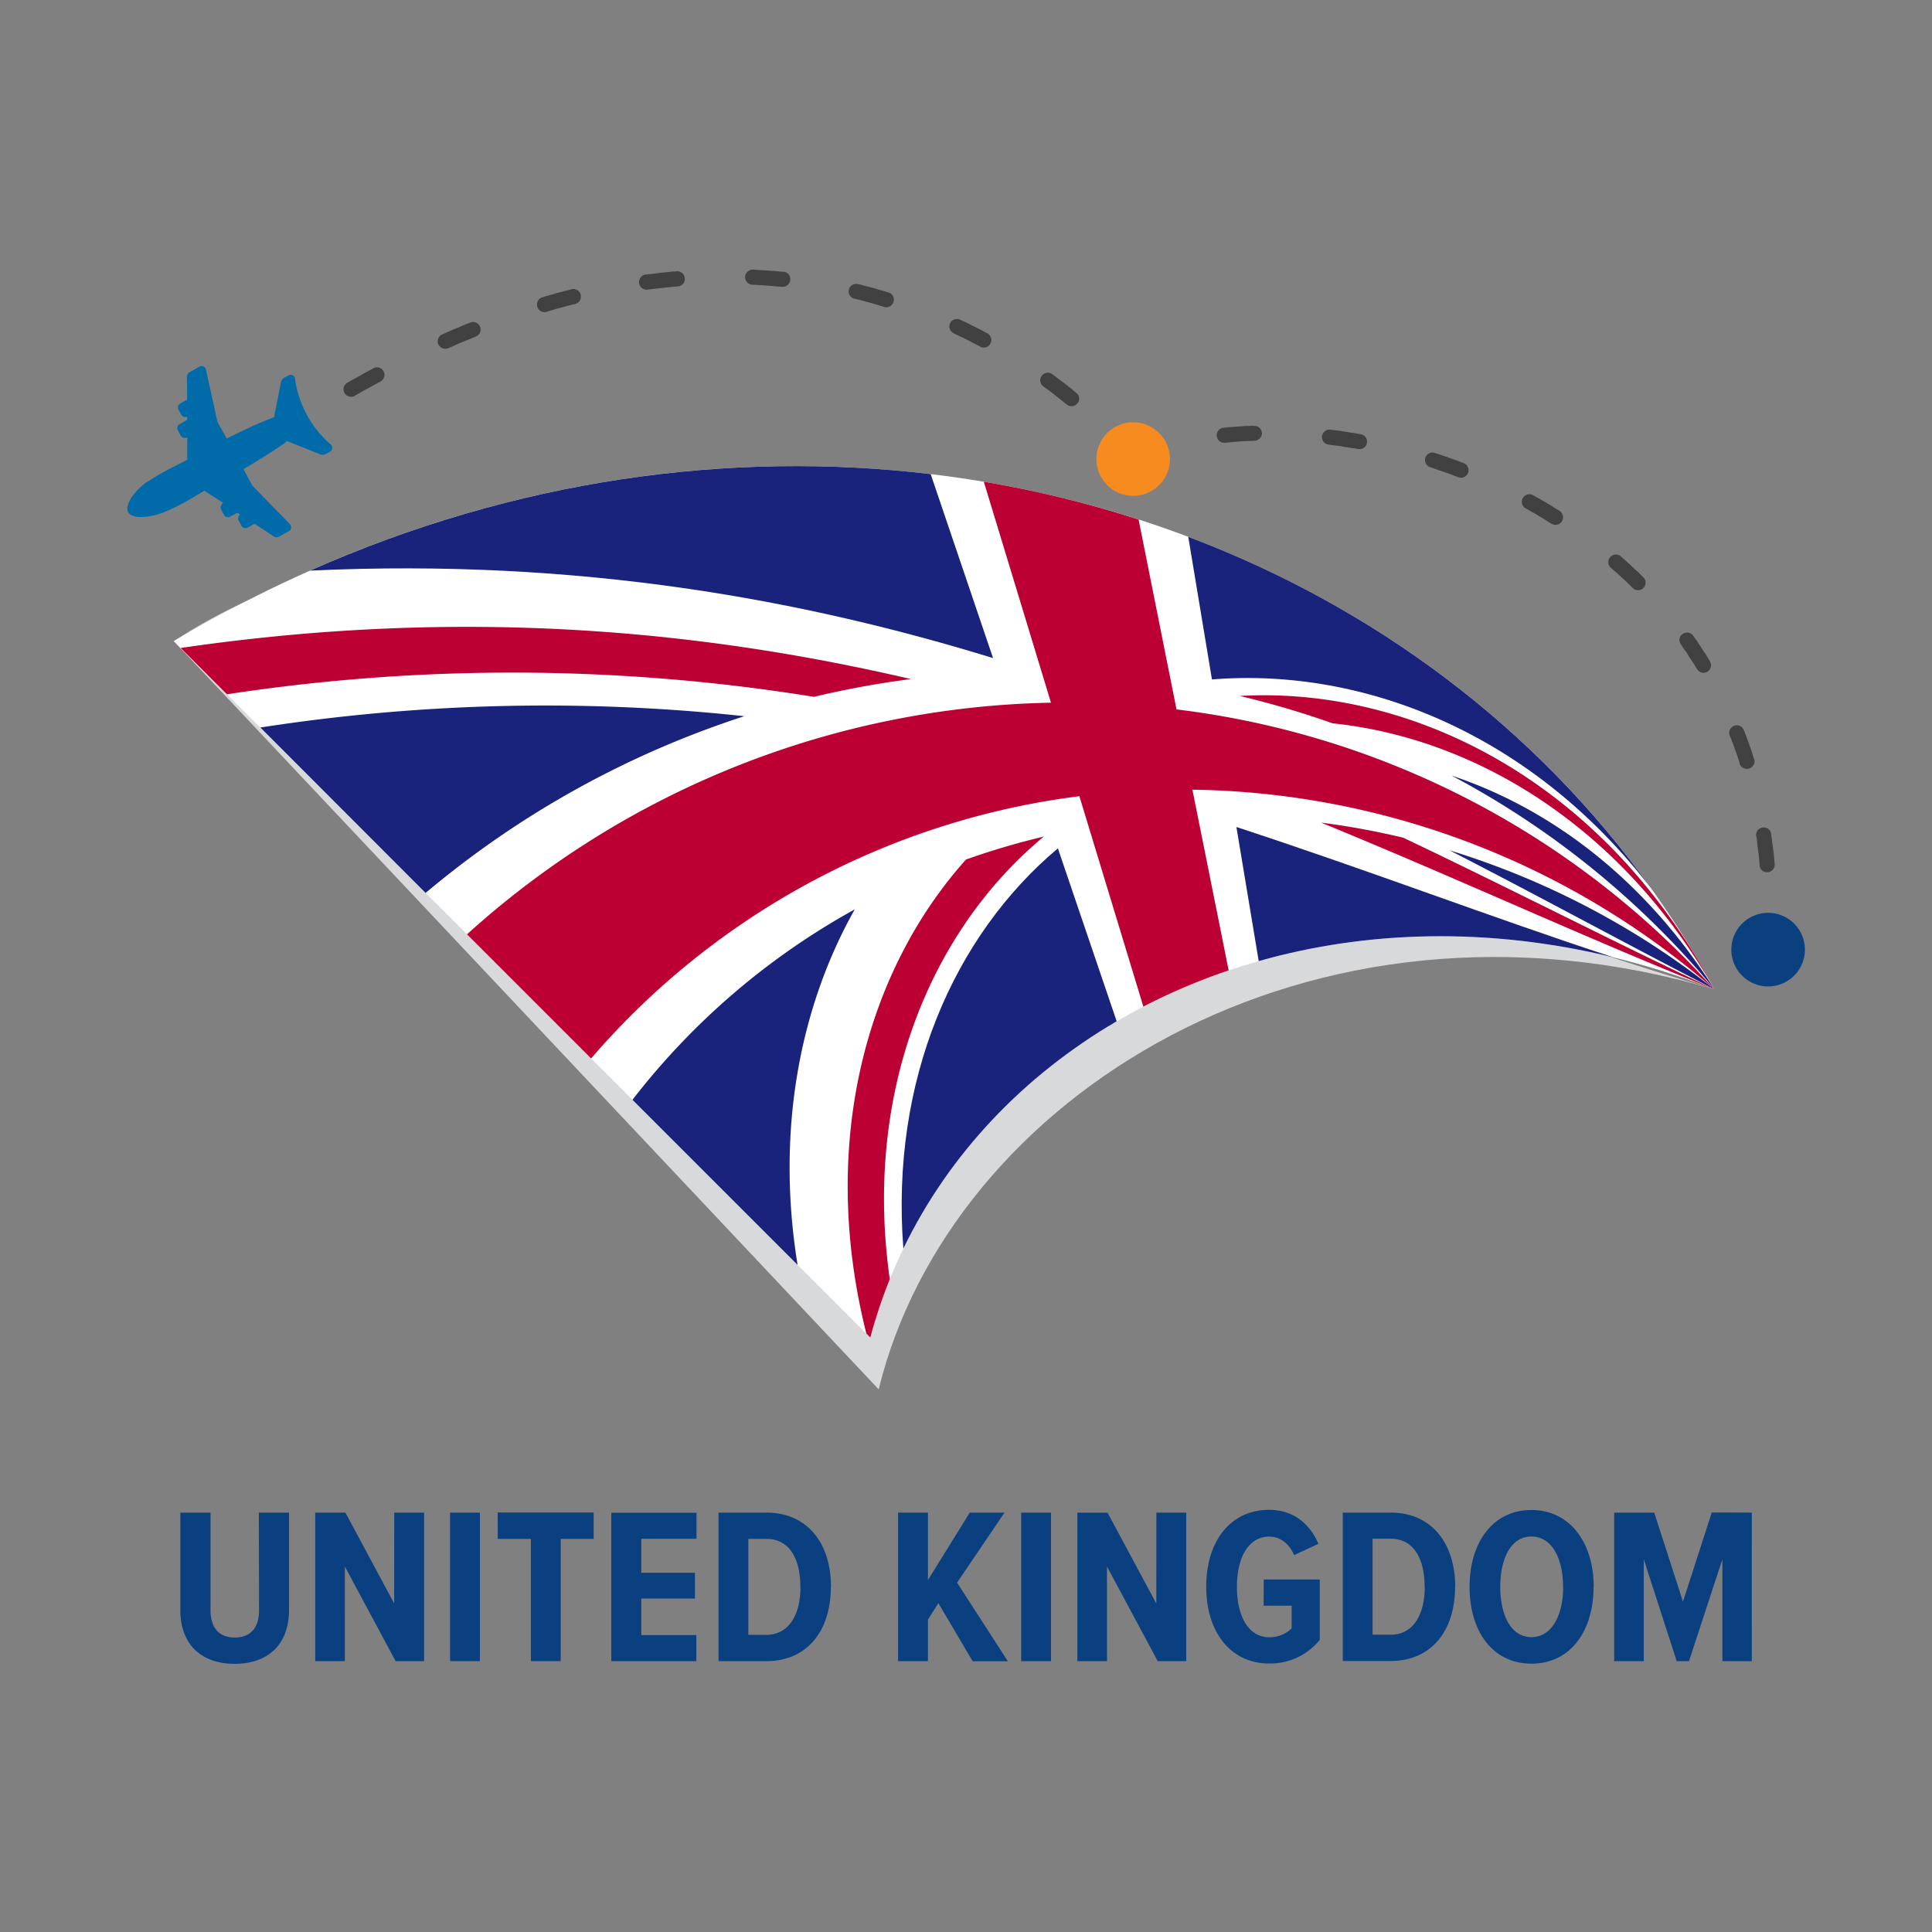 <svg xmlns="http://www.w3.org/2000/svg" xmlns:xlink="http://www.w3.org/1999/xlink" viewBox="0 0 512 512"><rect x="0" y="0" width="512" height="512" fill="#808080" stroke="none"/><defs><style>.cls-1{fill:none;}.cls-2{isolation:isolate;}.cls-3{clip-path:url(#clip-path);}.cls-4{fill:#414141;}.cls-5{fill:#006ba8;}.cls-6{fill:#0a4080;}.cls-7{fill:#f68b1f;}.cls-8{mix-blend-mode:multiply;}.cls-9{fill:#d8d9da;fill-rule:evenodd;}.cls-10{clip-path:url(#clip-path-2);}.cls-11{fill:#fff;}.cls-12{fill:#bd0034;}.cls-13{fill:#1a237b;}</style><clipPath id="clip-path"><rect class="cls-1" width="512" height="512"/></clipPath><clipPath id="clip-path-2"><path class="cls-1" d="M46.06,169.91c152-90.48,334.8-42.73,408.29,92.28h0c-101-39.51-201.2,8.24-223.72,92.29Z"/></clipPath></defs><title>uk_en</title><g class="cls-2"><g id="Layer_1" data-name="Layer 1"><g class="cls-3"><g id="plane"><path class="cls-4" d="M94.05,104.88a2,2,0,0,1-2.72-.68,2,2,0,0,1,.74-2.78l1.19-.68,1.25-.68,1.19-.68,1.19-.68,1.19-.62,1-.57A2,2,0,0,1,101,101l-1,.57-1.19.62-1.19.68-1.19.62-1.19.68Zm376.5,146.89a2,2,0,0,1-2.1,1.87,2,2,0,0,1-1.87-2.1l.06-1.42.06-1a2,2,0,1,1,4,.17l-.06,1.08ZM470.32,229a2.06,2.06,0,0,1-1.81,2.15,2,2,0,0,1-2.21-1.81V229l-.11-1.25-.11-1.25-.17-1.25-.17-1.19-.11-1.25-.17-1.19-.06-.06a2,2,0,0,1,1.7-2.27,2,2,0,0,1,2.27,1.64V221l.17,1.3.17,1.25.17,1.25.17,1.3.11,1.25.11,1.3Zm-5.44-27.89a2,2,0,1,1-3.86,1.25l-.06-.29-.34-1.08-.34-1.08-.4-1-.34-1.08-.4-1-.4-1.08-.34-.79a2,2,0,0,1,3.74-1.47l.34.85.4,1.08.4,1.08.4,1.13.4,1.08.34,1.08.34,1.13Zm-11.73-25.85a2,2,0,0,1-.62,2.72,2,2,0,0,1-2.78-.62l-.51-.85-.57-.91-.57-.85-.57-.85L447,173l-.62-.85-.57-.85-.34-.51a1.94,1.94,0,0,1,.45-2.78,2,2,0,0,1,2.78.45l.4.57.62.85.57.91.63.91.57.91.62.91.57.91ZM435.51,153a2,2,0,0,1-2.83,2.83l-.06-.06-.68-.68-.74-.74-.74-.68-.74-.68-.74-.68-.74-.68-.74-.62-.57-.51a2,2,0,0,1-.23-2.83,2,2,0,0,1,2.84-.23l.62.57.74.68.79.68.74.68.74.74.79.68.74.74.74.74Zm-22.22-17.63a2,2,0,0,1-2.15,3.4l-.28-.17-.85-.51-.79-.51-.85-.51-.85-.51-.85-.51-.85-.45-.85-.51-.62-.34a2,2,0,0,1,1.93-3.52l.68.4.85.45.85.51.91.51.85.51.85.51.85.57.91.51Zm-25.4-12.64a2,2,0,1,1-1.42,3.74l-.74-.28-.91-.34-.85-.34-.91-.29-.91-.34-.91-.28-.91-.34-.85-.28-.45-.17a2,2,0,0,1-1.3-2.49,2,2,0,0,1,2.49-1.3l.51.17.91.28.91.34.91.29.91.34,1,.34.91.34.91.34Zm-27.27-7.65a2,2,0,0,1,1.64,2.32,2,2,0,0,1-2.32,1.59h-.12l-.85-.17-.91-.11-.91-.17-.85-.11-.85-.17-.91-.11-.85-.11-.91-.11-.68-.11a2,2,0,0,1-1.76-2.21,2.08,2.08,0,0,1,2.27-1.76l.68.11.91.11.91.11.91.17.91.11.91.17.91.11.91.17.91.17Zm-28.29-2.21a2,2,0,0,1,2.1,1.93,2.05,2.05,0,0,1-1.93,2l-.68.06H331l-.79.06h-.74l-.79.06-.79.06-.79.06-.74.06-.79.11-.74.06h-.17a2,2,0,0,1-2.21-1.76,2,2,0,0,1,1.76-2.21h.23l.79-.11.79-.06.79-.06.79-.06.79-.06.85-.06.8-.06h.79l.85-.06Zm-28.06,5a2,2,0,0,1,2.55,1.13,2,2,0,0,1-1.13,2.61l-.57.17-.57.23-.57.23-.62.28-.57.23-.51.23-.57.28-.51.23a2,2,0,0,1-2.44-.51l-.74-.85-.74-.79-.4-.51A2,2,0,0,1,297,118a2,2,0,0,1,2.83.17l.45.51.51.57.4-.17.62-.23.62-.28.63-.23.62-.28Zm-19-13.72a1.92,1.92,0,0,1,.23,2.78,2,2,0,0,1-2.78.28l-.28-.23-1-.79-1.08-.85-1-.79-1-.79-1.08-.79-.79-.57a2,2,0,1,1,2.38-3.23l.79.57,1.08.85,1.08.79,1.08.85,1.08.85,1,.85ZM261.64,88.32a2,2,0,1,1-1.87,3.57l-.28-.17-1.3-.68-1.3-.68-1.3-.68-1.36-.62-1.3-.62-.17-.11a2,2,0,0,1-1-2.61,2,2,0,0,1,2.67-1l.17.11,1.42.62,1.36.68,1.36.68,1.36.68,1.3.74ZM235.44,77.49a2,2,0,0,1-1.13,3.85l-.17-.06-.79-.23-.74-.23-.79-.23-.79-.23-.74-.23-.79-.17-.79-.23-.79-.23-.79-.17-.4-.11a2,2,0,1,1,.91-3.85l.45.06.79.23.79.23.85.17.79.23.79.23.79.23.79.23.79.23.79.23ZM207.66,72a2,2,0,0,1,1.76,2.21A2,2,0,0,1,207.27,76L207.1,76l-.85-.06-.85-.06-.91-.11-.85-.06-.91-.06-.91-.06-.85-.06-.91-.06h-.68a2.06,2.06,0,0,1-1.93-2.1,2.1,2.1,0,0,1,2.1-1.93l.68.06.91.06.91.06,1,.06.91.06.91.06.91.06.85.11.91.06Zm-28.34-.11a2,2,0,0,1,2.15,1.81,2,2,0,0,1-1.81,2.21h-.11l-1,.06-1,.11-1,.11-1,.11-1,.11-1,.11-1,.11-.91.11a2,2,0,0,1-2.27-1.7,2,2,0,0,1,1.7-2.27l1-.11,1-.11,1-.11,1-.17,1-.06,1-.11,1-.11,1-.06Zm-27.89,4.76a2,2,0,0,1,1,3.91h0l-1,.23-1.08.28-1,.28-1.08.28-1.08.28-1,.34-1.08.28-.23.11a2,2,0,0,1-2.49-1.36,2,2,0,0,1,1.36-2.49l.23-.06L145,78.4l1.08-.28,1.08-.34,1.08-.28,1.08-.28,1.08-.28,1.08-.28Zm-26.82,8.84a2,2,0,0,1,2.61,1.08,2,2,0,0,1-1.13,2.61l-.74.34-1.13.45-1.13.45-1.13.45-1.13.51-1.13.51-.91.4a2.07,2.07,0,0,1-2.61-1,2,2,0,0,1,1-2.66l.91-.4,1.13-.51,1.19-.51,1.13-.45,1.13-.51,1.13-.45Z"/><path class="cls-5" d="M38.89,127.72c-2.61,2-4.48,4.25-5,6.12a2.39,2.39,0,0,0-.06,1.53.56.56,0,0,0,.11.34.38.38,0,0,0,.17.23,2.32,2.32,0,0,0,1.3.79l.06.06c1.87.51,4.82.17,7.88-1a58.41,58.41,0,0,0,8.84-4.59c.62-.34,1.3-.74,2-1.13l5,3.23h-.06a1.18,1.18,0,0,0-.57.79,1.15,1.15,0,0,0,.06,1l.68,1.25A1.1,1.1,0,0,0,60,137a1.14,1.14,0,0,0,1-.11l1.93-1,.68.45a1.3,1.3,0,0,0-.34,1.64l.68,1.3a1.34,1.34,0,0,0,.74.62,1.4,1.4,0,0,0,1-.11l1.76-1,5,3.29a1.48,1.48,0,0,0,.4.23,1.56,1.56,0,0,0,1.13-.12l2.55-1.42a1,1,0,0,0,.57-.68,1.32,1.32,0,0,0-.28-1.19l-9.75-10c-.06-.06-.17-.23-.23-.28l-2.32-4.31c4.08-2.38,7.82-4.71,10.77-6.8a9.55,9.55,0,0,0,.79-.62l8.79,3.51c.06,0,.11.06.17.06a1.91,1.91,0,0,0,1.25-.11l1.19-.68A1.14,1.14,0,0,0,88,119h0v-.06a1.09,1.09,0,0,0-.34-1.13,28.06,28.06,0,0,1-9.47-17.41,1.09,1.09,0,0,0-.79-1h0a1.26,1.26,0,0,0-.91.06l-1.19.68a1.65,1.65,0,0,0-.79,1,.2.2,0,0,1-.06.11l-1.81,9.3a6.91,6.91,0,0,0-1,.4c-3.4,1.3-7.37,3.17-11.57,5.27l-2.38-4.31c0-.06-.11-.28-.11-.34L54.59,98a1.1,1.1,0,0,0-.79-.91,1.24,1.24,0,0,0-.91.06l-2.55,1.42a1.49,1.49,0,0,0-.74.91c0,.11-.06.23-.06.4l.06,6-1.76,1a1.12,1.12,0,0,0-.62.74,1.3,1.3,0,0,0,.11,1l.68,1.25a1.57,1.57,0,0,0,.74.62,1.45,1.45,0,0,0,.85-.06v.85l-1.93,1.08a1.17,1.17,0,0,0-.62.74,1.4,1.4,0,0,0,.11,1l.68,1.3a1.47,1.47,0,0,0,.79.62,1.44,1.44,0,0,0,1-.11h0v5.9c-.68.4-1.36.74-2,1.08a70.77,70.77,0,0,0-8.67,4.88Z"/><path class="cls-6" d="M468.57,261.41a9.75,9.75,0,1,0-9.75-9.75,9.75,9.75,0,0,0,9.75,9.75Z"/><path class="cls-7" d="M300.3,131.41a9.75,9.75,0,1,0-9.75-9.75,9.75,9.75,0,0,0,9.75,9.75Z"/></g><g id="flag-group"><g id="flag-shadow" class="cls-8"><path class="cls-9" d="M46.06,169.91c105.34-68.54,219.64,36.82,408.3,92.28-107.6-31.64-202.62,28.82-221.5,106Z"/></g><g id="uk-flag"><g class="cls-10"><path class="cls-11" d="M230.63,354.48c22.53-84,122.69-131.8,223.72-92.29h0c-73.49-135-256.29-182.76-408.29-92.28Z"/><path class="cls-12" d="M353.11,191.68c37.77,3.93,76.5,27.22,101.24,70.51h0q-2.51-4.62-5.2-9.1c-29.84-48.72-77.31-71.08-120.63-68.66A238.2,238.2,0,0,1,353.11,191.68Z"/><path class="cls-12" d="M350.1,218c37.42,15.33,69.45,30.31,104.25,44.19h0C427,249.29,400.92,235.82,371.87,222A208.75,208.75,0,0,0,350.1,218Z"/><path class="cls-12" d="M60.12,184a500.32,500.32,0,0,1,155.58.67,245.73,245.73,0,0,1,25.71-4.71c-52.92-12.3-116.78-19.47-193.55-8.23Z"/><path class="cls-12" d="M256,227.78c-26.57,29.68-39,75.48-26.41,125.63l1.07,1.07A133.35,133.35,0,0,1,235.8,339c-7-49.31,10.63-92.25,40.82-117.3A199.74,199.74,0,0,0,256,227.78Z"/><path class="cls-13" d="M437.78,235.73c-30.74-43-73.7-74.9-122.88-93.47l6.28,37.8C361.89,176.78,406.51,194.8,437.78,235.73Z"/><path class="cls-13" d="M246.64,125.64c-53.28-6.36-110.08,1.45-164.47,25.58,71.84-3.37,131.45,7.95,181,23.18Z"/><path class="cls-13" d="M454.35,262.19h0c-18.33-29.09-43.43-47.93-69.64-56.64A231,231,0,0,1,454.35,262.19Z"/><path class="cls-13" d="M454.35,262.19h0a214.68,214.68,0,0,0-70.19-36.84C408.63,237.92,431.12,250.23,454.35,262.19Z"/><path class="cls-13" d="M239.4,330.88c12.17-25.15,31.92-45.83,56.53-60.23l-15.58-45.83C252.78,248,235.93,286.3,239.4,330.88Z"/><path class="cls-13" d="M333.57,254.7c28.66-8.12,60.92-9.06,94-1-32.53-10.65-63.63-22.63-99.91-34.54Q330.62,236.93,333.57,254.7Z"/><path class="cls-13" d="M167.61,291.46l43.76,43.76c-5.75-35.44.54-68.27,15.15-94.23A191.16,191.16,0,0,0,167.61,291.46Z"/><path class="cls-13" d="M112.79,236.64a251.39,251.39,0,0,1,84.47-46.84A492.81,492.81,0,0,0,69,192.8Z"/><path class="cls-12" d="M260.72,127.66l17.8,58.56a237.23,237.23,0,0,0-154.76,61.39l32.89,32.89A204.49,204.49,0,0,1,286.05,211L303,266.76a161.64,161.64,0,0,1,22.61-9.59L316,209.27a215.27,215.27,0,0,1,138.31,52.92h0A228.57,228.57,0,0,0,311.79,188l-10.05-50.32A290.69,290.69,0,0,0,260.72,127.66Z"/></g></g></g><path class="cls-6" d="M68.59,400.86h8v25.79c0,9.09-5.49,14.28-14.4,14.28s-14.4-5.19-14.4-14.28V400.86h8v25.84c0,4.66,2.24,7.26,6.43,7.26s6.43-2.6,6.43-7.26Zm35.87,24.07L91.54,400.86h-8v39.36h7.85V415.14l13.45,25.08h7.55V400.86h-7.91Zm14.81,15.28h7.91V400.86h-7.91Zm12.63-32.39h8.79v32.39h7.91V407.82h8.73v-7H131.89ZM162,440.22h22.54v-6.9H169.95v-9.68h14.22v-6.84H169.95v-9h14.63v-6.9H162Zm58.18-19.65c0,11.56-6.2,19.65-17.11,19.65H190.42V400.86h12.69C214,400.86,220.22,409,220.22,420.57Zm-8.08,0c0-7.79-3.07-12.75-9-12.75h-4.78v25.43h4.78C208.95,433.26,212.13,428.06,212.13,420.57Zm54.1-19.71H257l-11.09,17.88V400.86H238v39.36h7.91v-11l2.77-4.37,9.09,15.4h9.32l-13.45-20.83Zm4.42,39.36h7.91V400.86h-7.91Zm35.81-15.28-12.92-24.07h-8v39.36h7.85V415.14l13.45,25.08h7.55V400.86h-7.91Zm28.44.59h7.43v6a8.33,8.33,0,0,1-6,2.36c-5,0-8.5-4.9-8.5-13.33s3.48-13.34,8.5-13.34c3.25,0,5.43,2.12,6.67,4.9l6.43-3c-2.12-4.9-6.25-9-13.1-9-10,0-16.64,8.08-16.64,20.36s6.67,20.36,16.64,20.36a16.88,16.88,0,0,0,13.45-6.25v-16H334.91Zm50.74-5c0,11.56-6.2,19.65-17.11,19.65H355.85V400.86h12.69C379.4,400.86,385.65,409,385.65,420.57Zm-8.08,0c0-7.79-3.07-12.75-9-12.75h-4.78v25.43h4.78C374.38,433.26,377.57,428.06,377.57,420.57Zm44.78,0c0,11.74-6.14,20.36-16.46,20.36s-16.4-8.62-16.4-20.36,6.14-20.36,16.4-20.36S422.35,408.89,422.35,420.57Zm-8.08,0c0-7.61-3-13.34-8.38-13.34s-8.26,5.72-8.26,13.34,2.89,13.33,8.26,13.33S414.26,428.06,414.26,420.57Zm39.41-19.71L446,424.46l-7.61-23.6H427.77v39.36h7.85v-27l8.73,27h3.25l8.85-27v27h7.79V400.86Z"/></g></g></g></svg>